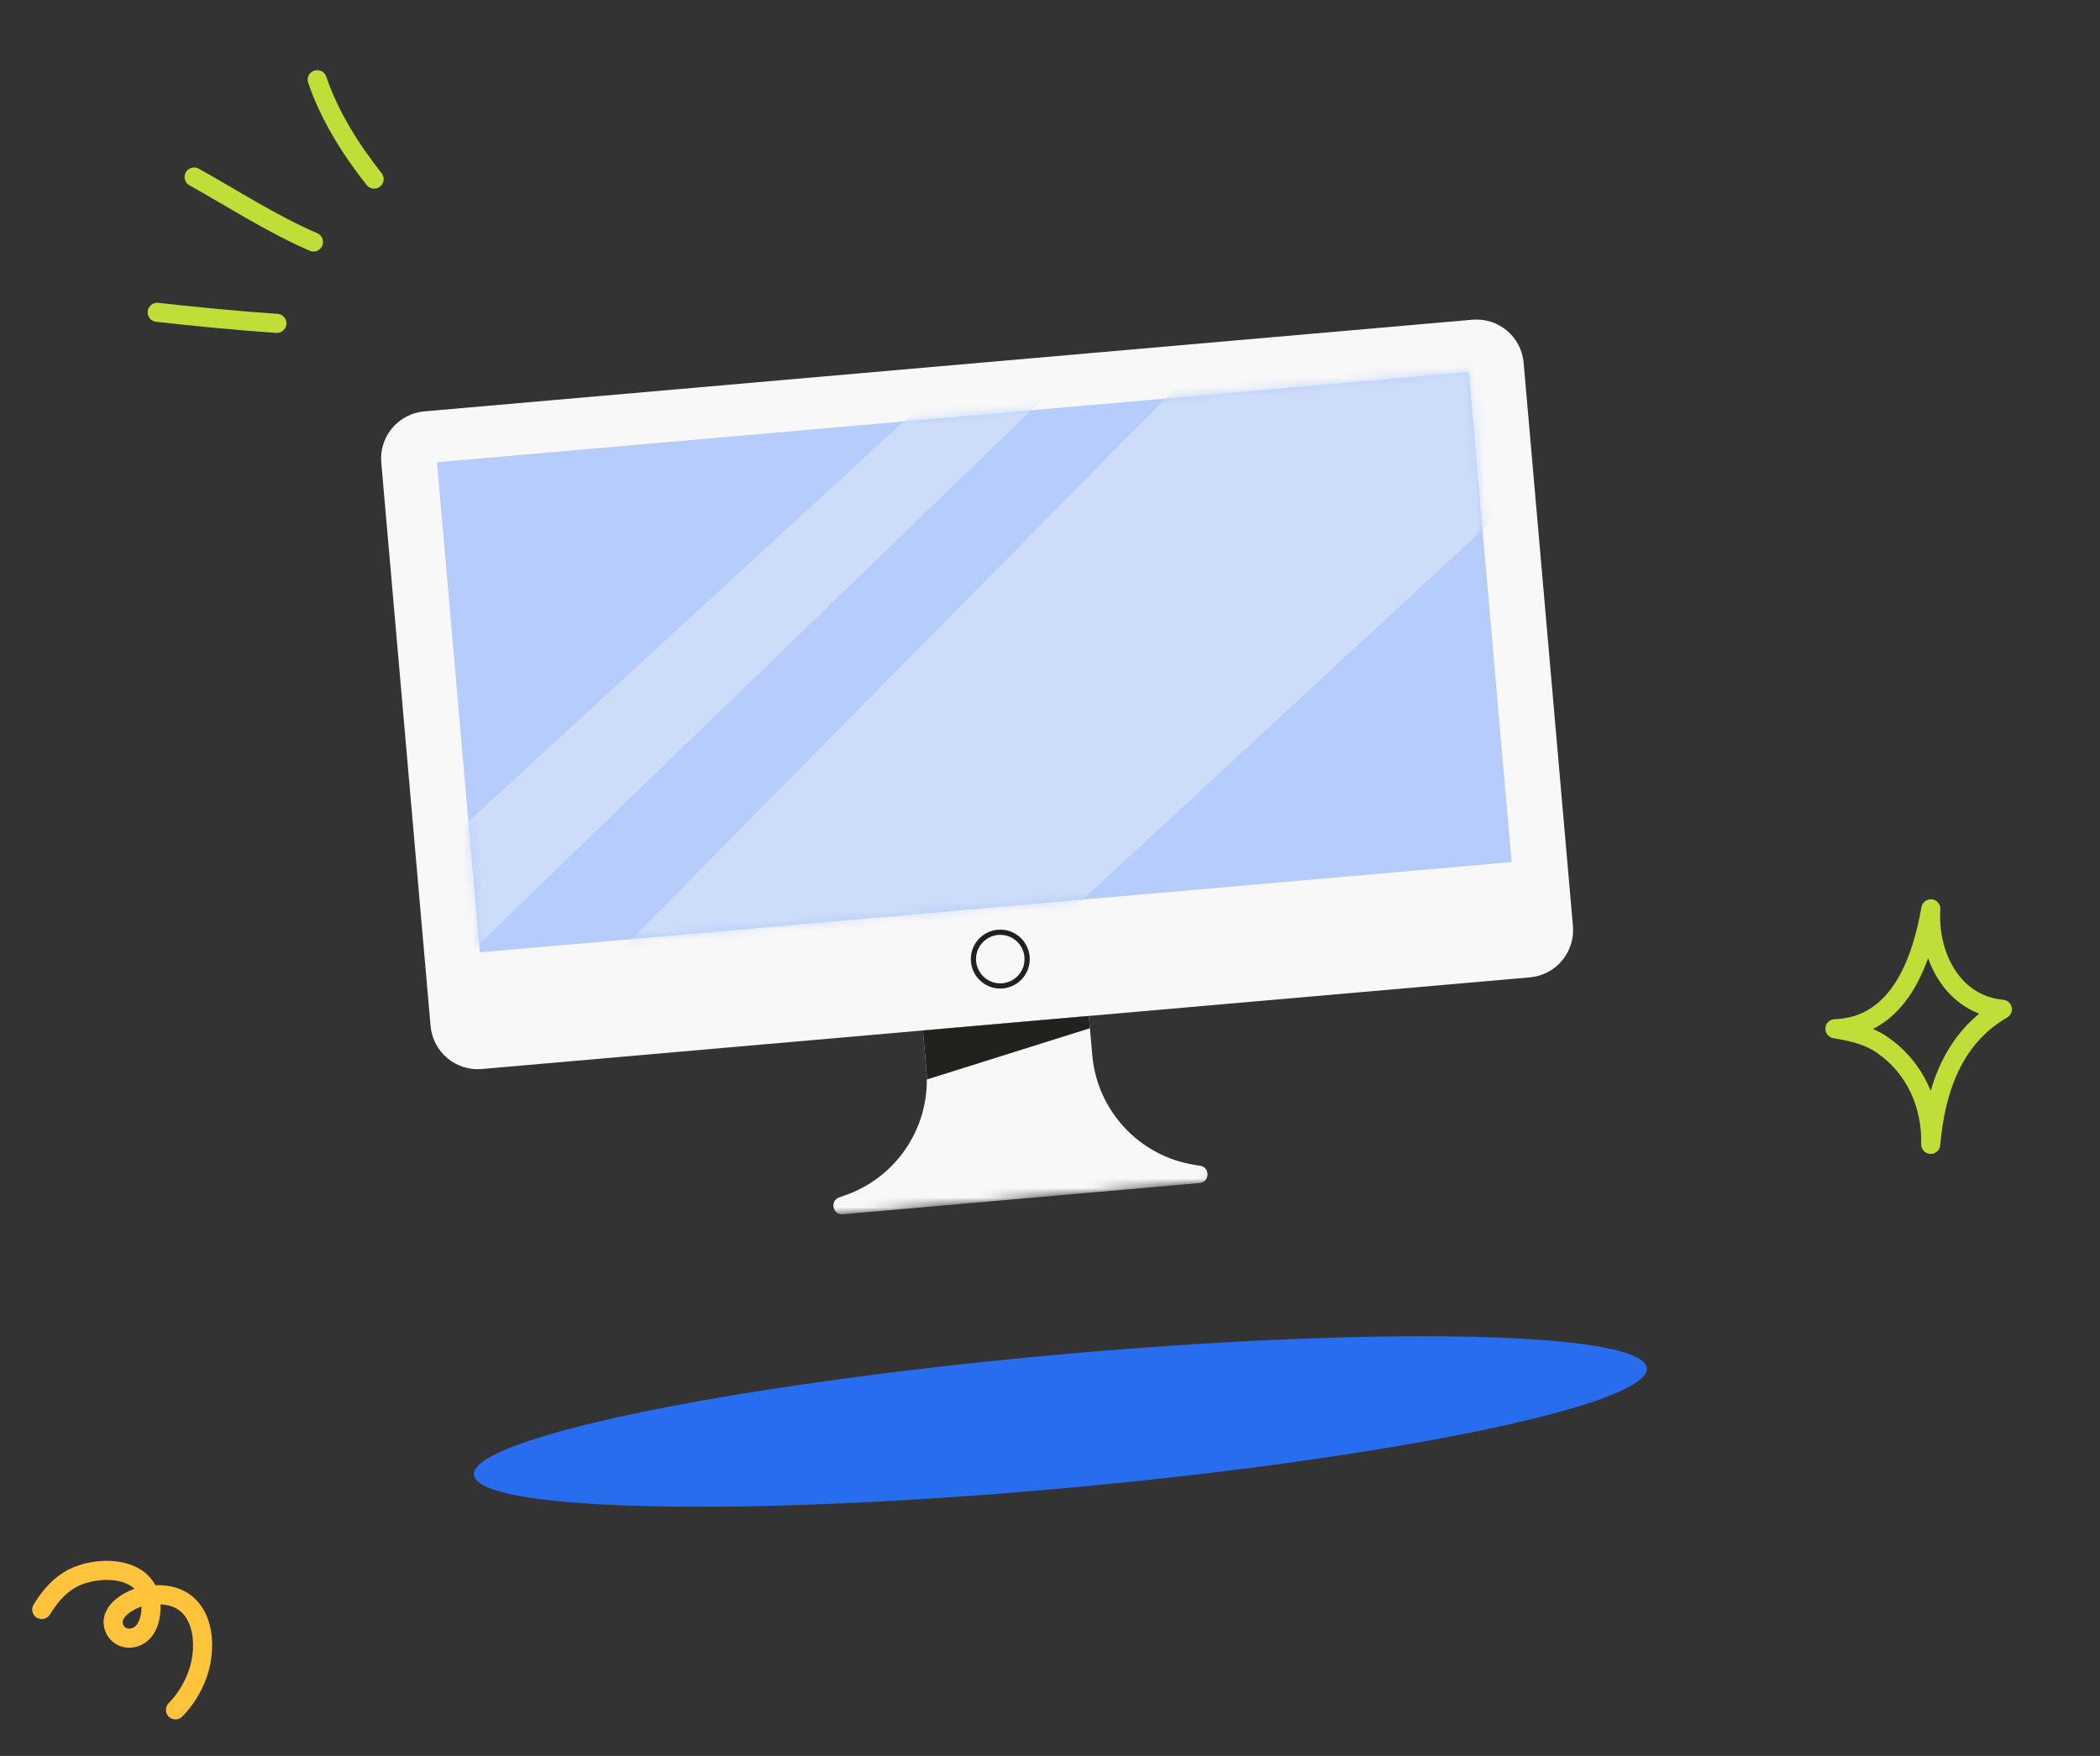 <svg width="220" height="184" viewBox="0 0 220 184" fill="none" xmlns="http://www.w3.org/2000/svg">
<rect x="0" y="0" width="220" height="184" fill="#333333" stroke="none"/>
<path fill-rule="evenodd" clip-rule="evenodd" d="M202.265 119.918C202.374 115.862 200.694 111.817 197.011 109.375C195.584 108.43 193.895 108.086 192.23 107.8C198.991 107.572 201.338 100.618 202.278 95.234C201.952 100.062 204.52 105.278 209.769 105.759C204.544 108.78 202.751 114.324 202.265 119.918Z" stroke="#C0DE38" stroke-width="2" stroke-miterlimit="1.5" stroke-linecap="round" stroke-linejoin="round"/>
<g clip-path="url(#clip0_205_11007)">
<path fill-rule="evenodd" clip-rule="evenodd" d="M160.274 102.415L50.482 112.02C47.753 112.259 45.347 110.239 45.108 107.508L39.944 48.483C39.705 45.753 41.724 43.346 44.453 43.107L154.244 33.502C156.974 33.263 159.38 35.283 159.619 38.013L164.783 97.038C165.022 99.769 163.003 102.176 160.274 102.415Z" fill="#F8F8F8"/>
<mask id="mask0_205_11007" style="mask-type:alpha" maskUnits="userSpaceOnUse" x="33" y="18" width="140" height="114">
<path fill-rule="evenodd" clip-rule="evenodd" d="M42.543 131.245L172.152 119.905L163.315 18.905L33.707 30.244L42.543 131.245Z" fill="white"/>
</mask>
<g mask="url(#mask0_205_11007)">
<path fill-rule="evenodd" clip-rule="evenodd" d="M50.27 99.794L158.36 90.338L153.867 38.981L45.777 48.437L50.27 99.794Z" fill="#B6CCFC"/>
<path fill-rule="evenodd" clip-rule="evenodd" d="M125.667 123.972L88.305 127.241C87.231 127.335 86.908 125.817 87.927 125.466L88.495 125.27C93.705 123.472 97.132 118.555 97.095 113.117C97.093 112.775 97.076 112.43 97.046 112.086L96.687 107.978L114.069 106.457L114.429 110.565C114.94 116.403 119.355 121.143 125.137 122.064L125.731 122.158C126.795 122.327 126.74 123.878 125.667 123.972Z" fill="#F8F8F8"/>
<path fill-rule="evenodd" clip-rule="evenodd" d="M104.571 97.97C103.175 98.092 102.139 99.327 102.261 100.724C102.383 102.12 103.618 103.157 105.014 103.035C106.409 102.913 107.445 101.677 107.323 100.281C107.201 98.884 105.966 97.848 104.571 97.97ZM105.061 103.578C103.366 103.726 101.867 102.467 101.718 100.771C101.57 99.075 102.828 97.575 104.523 97.427C106.218 97.278 107.718 98.537 107.866 100.233C108.014 101.929 106.756 103.43 105.061 103.578Z" fill="#21211D"/>
<path fill-rule="evenodd" clip-rule="evenodd" d="M114.072 106.457L114.184 107.745L97.098 113.117C97.095 112.775 97.079 112.43 97.049 112.086L96.689 107.978L114.072 106.457Z" fill="#21211D"/>
</g>
<mask id="mask1_205_11007" style="mask-type:alpha" maskUnits="userSpaceOnUse" x="57" y="38" width="102" height="61">
<path fill-rule="evenodd" clip-rule="evenodd" d="M57 47.298L153.919 38.818L158.416 90.222L61.497 98.701L57 47.298Z" fill="white"/>
</mask>
<g mask="url(#mask1_205_11007)">
<path fill-rule="evenodd" clip-rule="evenodd" d="M61.857 102.8L99.654 107.015L165.745 45.854L155.138 19.445L135.184 28.476L61.857 102.8Z" fill="#CDDDF9"/>
</g>
<mask id="mask2_205_11007" style="mask-type:alpha" maskUnits="userSpaceOnUse" x="45" y="42" width="75" height="58">
<path fill-rule="evenodd" clip-rule="evenodd" d="M45.777 48.279L115.074 42.217L119.571 93.62L50.275 99.683L45.777 48.279Z" fill="white"/>
</mask>
<g mask="url(#mask2_205_11007)">
<path fill-rule="evenodd" clip-rule="evenodd" d="M44.374 104.555L114.585 36.63L98.341 40.791L39.379 94.993L44.374 104.555Z" fill="#CDDDF9"/>
</g>
</g>
<path d="M29.006 33.886C24.81 33.599 20.646 33.19 16.467 32.727" stroke="#C0DE38" stroke-width="2" stroke-miterlimit="1.5" stroke-linecap="round" stroke-linejoin="round"/>
<path d="M32.84 25.354C28.468 23.46 24.484 20.863 20.338 18.549" stroke="#C0DE38" stroke-width="2" stroke-miterlimit="1.5" stroke-linecap="round" stroke-linejoin="round"/>
<path d="M39.193 18.768C36.72 15.631 34.519 12.138 33.232 8.353" stroke="#C0DE38" stroke-width="2" stroke-miterlimit="1.5" stroke-linecap="round" stroke-linejoin="round"/>
<ellipse cx="111.088" cy="148.956" rx="61.692" ry="7" transform="rotate(-5.197 111.088 148.956)" fill="#276DEE"/>
<path d="M4.376 168.66C5.104 167.471 5.986 166.382 7.179 165.622C9.714 164.005 15.234 163.875 15.773 167.789C15.922 168.873 15.722 170.295 14.906 171.097C14.009 171.98 12.451 171.837 11.97 170.59C11.272 168.781 13.828 167.455 15.215 167.209C15.89 167.089 16.588 167.073 17.269 167.15C21.356 167.61 21.831 172.35 20.689 175.479C20.191 176.843 19.4 178.145 18.38 179.175" stroke="#FFC43B" stroke-width="2" stroke-miterlimit="1.5" stroke-linecap="round" stroke-linejoin="round"/>
<defs>
<clipPath id="clip0_205_11007">
<rect width="123" height="92" fill="white" transform="translate(38.23 41.535) rotate(-5)"/>
</clipPath>
</defs>
</svg>
